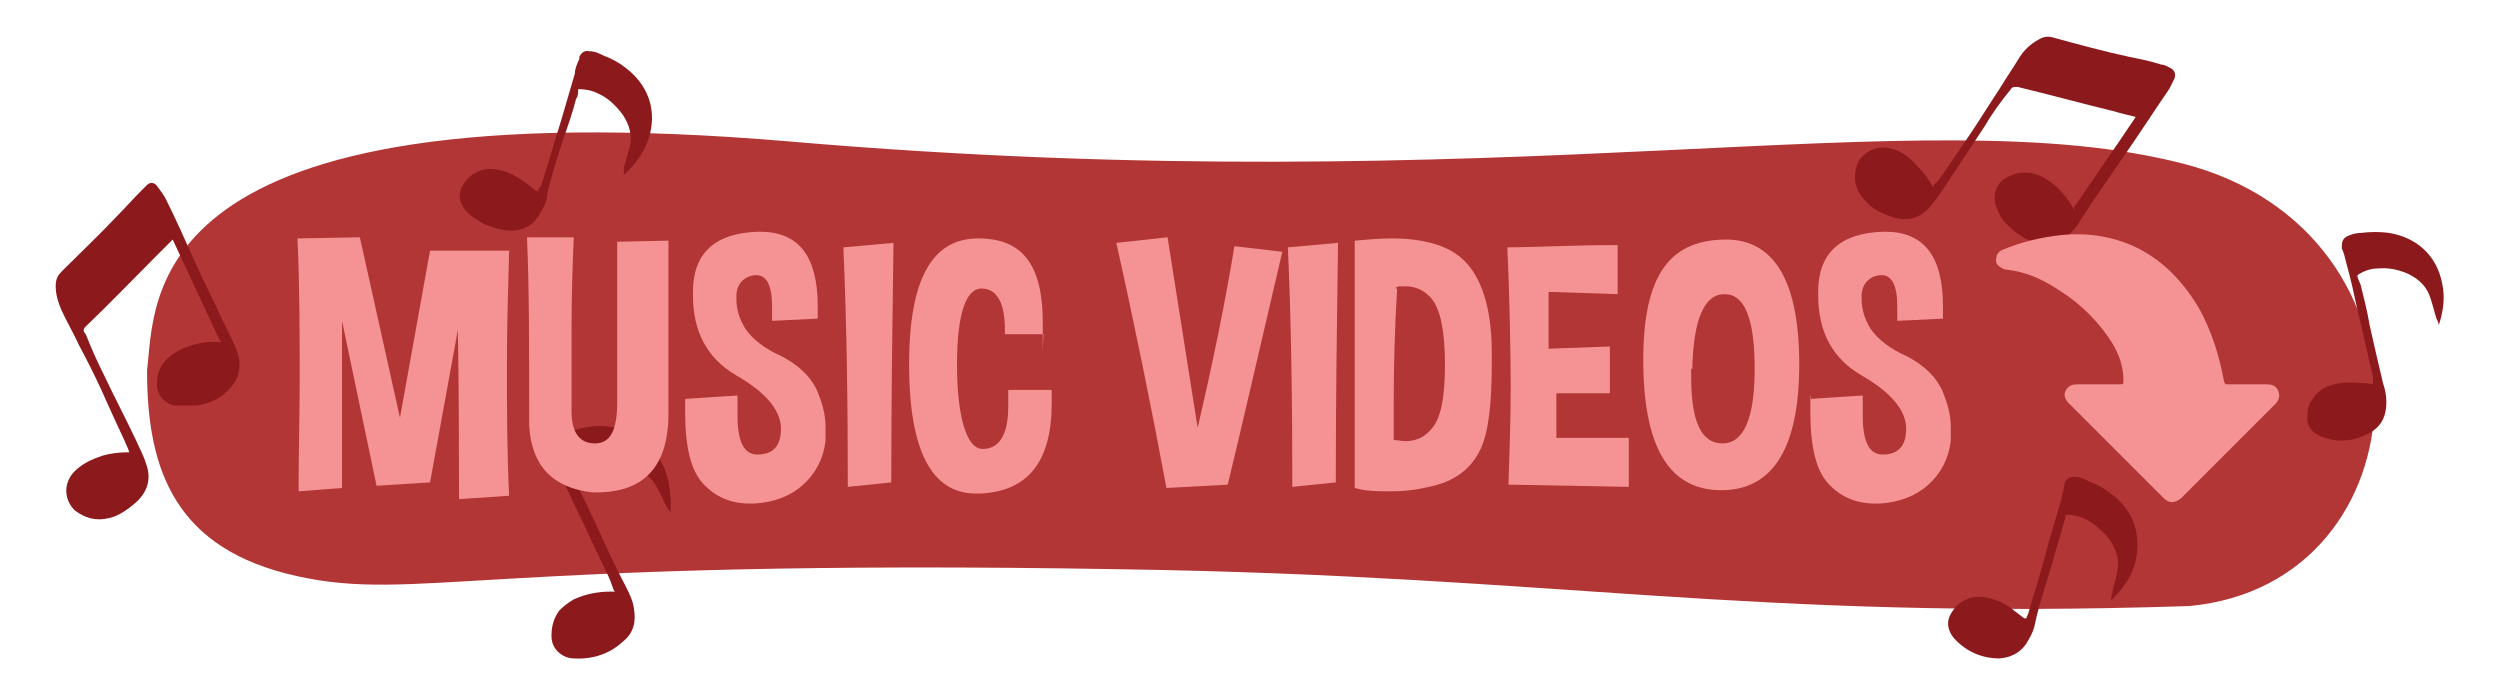 <?xml version="1.0" encoding="utf-8"?>
<!-- Generator: Adobe Illustrator 28.7.1, SVG Export Plug-In . SVG Version: 9.03 Build 54978)  -->
<svg version="1.0" id="Layer_1" xmlns="http://www.w3.org/2000/svg" xmlns:xlink="http://www.w3.org/1999/xlink" x="0px" y="0px"
	 viewBox="0 0 224.4 62.4" style="enable-background:new 0 0 224.4 62.4;" xml:space="preserve">
<style type="text/css">
	.st0{fill:#B33636;}
	.st1{fill:#8C191B;}
	.st2{enable-background:new    ;}
	.st3{fill:#F59394;}
</style>
<g>
	<g id="Layer_1_00000131351267522230869290000018235069807856435853_">
		<g id="Layer_1-2">
			<path class="st0" d="M13.2,33.2c0.8-6.1-1.1-25.5,57.7-20.5c65,5.6,101.5-4.1,125.1,2s22,37.7,0.5,39.7
				c-40.1,1.3-56.4-2.7-95.7-3.3c-57.7-1-63.4,3-74.2,0.6s-13.4-9.4-13.4-18.4L13.2,33.2z"/>
			<g>
				<path class="st1" d="M19.7,30.5c-1.4-3-2.8-6-4.2-9l-1.4,1.4C12,25,9.9,27.2,7.7,29.3c-0.2,0.2-0.3,0.4,0,0.7
					c0.5,1.3,1.1,2.6,1.7,3.8c0.9,1.9,1.9,3.8,2.8,5.7c0.3,0.7,0.7,1.4,0.9,2.1c0.5,1.3,0.2,2.5-0.9,3.5c-0.7,0.6-1.5,1.2-2.4,1.4
					c-1.2,0.3-2.2,0-3.1-0.7c-1-1-1-2.5,0-3.5c0.7-0.7,1.6-1.1,2.5-1.4c0.7-0.2,1.5-0.3,2.2-0.3h0.2c-0.1-0.4-0.3-0.7-0.4-1
					c-0.7-1.5-1.4-3-2.1-4.6c-0.6-1.3-1.3-2.7-2-4c-0.5-1.1-1.1-2.1-1.6-3.2C5.2,27.1,5,26.4,5,25.7s0.2-1,0.6-1.4
					c1.6-1.6,3.3-3.2,4.9-4.9c0.7-0.7,1.4-1.5,2.1-2.2l0.6-0.6c0.3-0.3,0.7-0.2,0.9,0.1c0.3,0.4,0.6,0.8,0.8,1.2
					c0.9,1.8,1.7,3.6,2.5,5.4s1.7,3.5,2.5,5.3c0.4,0.8,0.8,1.6,1.2,2.5c0.2,0.5,0.4,1,0.4,1.6c0,0.9-0.3,1.6-0.9,2.2
					c-0.8,0.9-1.8,1.3-2.9,1.5c-0.7,0-1.4,0-2.1,0c-1-0.3-1.6-1.1-1.5-2.1c0-1.2,0.7-2.1,1.7-2.7c0.9-0.5,1.8-0.8,2.9-0.9h1.1v-0.2
					L19.7,30.5z"/>
				<path class="st1" d="M55.1,53c-0.2-0.5-0.3-0.9-0.5-1.3c-1-2-1.9-4.1-2.9-6.1c-0.6-1.3-1.2-2.6-1.9-3.9c0-0.3-0.3-0.6-0.4-0.9
					c-0.3-0.7-0.2-1.1,0.5-1.5c0.6-0.4,1.3-0.6,2-0.8c1.2-0.3,2.4-0.4,3.7,0c1.6,0.4,2.8,1.3,3.6,2.7c0.8,1.3,1,2.7,1,4.2v0.7l0,0
					c0-0.2-0.2-0.3-0.3-0.5c-0.3-0.5-0.5-1.1-0.8-1.6c-0.6-1.3-1.7-2-3.2-2.3c-1.1-0.2-2.2,0-3.2,0.3c-0.4,0.2-0.8,0.4-1.2,0.8V43
					c0.8,1.5,1.5,3,2.2,4.5c0.8,1.8,1.6,3.5,2.5,5.2c0.3,0.6,0.6,1.2,0.7,1.9c0.2,1.2,0,2.2-1,3c-1.2,1.1-2.7,1.6-4.4,1.5
					c-0.6,0-1.2-0.3-1.6-0.8c-0.3-0.4-0.4-0.8-0.4-1.2c0-0.9,0.2-1.6,0.7-2.3c0.4-0.4,0.8-0.7,1.3-1c1.1-0.5,2.2-0.7,3.4-0.7h0.3
					l0,0L55.1,53z"/>
				<path class="st1" d="M213,34.5v-0.7c-0.5-2-0.9-4-1.4-6c-0.3-1.4-0.6-2.8-1-4.2c-0.1-0.4-0.2-0.9-0.4-1.3v-0.2
					c0-0.4,0.1-0.7,0.5-0.9s0.9-0.3,1.3-0.3c0.8-0.1,1.6-0.1,2.4,0c2.5,0.4,4.3,2,4.8,4.5c0.3,1.3,0.1,2.6-0.3,3.8
					c0-0.2-0.1-0.4-0.2-0.6c-0.2-0.6-0.3-1.1-0.5-1.7c-0.3-1.1-1-1.8-2-2.3c-0.9-0.4-1.8-0.6-2.8-0.5c-0.6,0-1.2,0.2-1.8,0.6
					c0,0.3,0.2,0.6,0.3,0.9c0.3,1.2,0.6,2.4,0.8,3.6c0.4,1.8,0.8,3.5,1.2,5.2c0.2,0.6,0.3,1.1,0.3,1.7c0,1.2-0.4,2.1-1.4,2.7
					c-1.4,0.8-2.9,1-4.4,0.4c-0.7-0.3-1.2-0.7-1.3-1.5c0-0.7,0-1.3,0.5-1.9c0.4-0.7,1.1-1.1,1.9-1.3c0.9-0.2,1.7-0.2,2.6-0.1
					c0.3,0,0.6,0,1,0.1H213L213,34.5z"/>
				<path class="st1" d="M186.1,18.7c1.9-2.8,3.8-5.5,5.6-8.2c-0.7-0.2-1.3-0.3-1.9-0.5c-2.9-0.7-5.8-1.5-8.7-2.2
					c-0.3,0-0.5,0-0.6,0.2c-0.9,1.1-1.7,2.2-2.4,3.4c-1.2,1.8-2.3,3.5-3.5,5.3c-0.4,0.6-0.8,1.2-1.3,1.8c-0.9,1.1-2.1,1.4-3.4,1
					c-0.9-0.3-1.8-0.7-2.4-1.4c-0.8-0.8-1.2-1.8-0.9-3c0.3-1.3,1.7-2.1,3-1.8c1,0.2,1.8,0.8,2.4,1.5c0.5,0.5,1,1.1,1.4,1.8v0.2
					c0.3-0.3,0.6-0.6,0.8-0.9c1-1.4,1.9-2.8,2.8-4.1c0.8-1.2,1.6-2.5,2.4-3.7c0.6-1,1.3-2,1.9-3c0.4-0.6,0.9-1.1,1.6-1.5
					c0.5-0.3,0.9-0.4,1.5-0.2c2.2,0.6,4.4,1.2,6.7,1.7c1,0.2,2,0.4,2.9,0.7c0.3,0,0.6,0.2,0.8,0.3c0.4,0.2,0.5,0.5,0.4,0.9
					c-0.2,0.4-0.4,0.9-0.7,1.3c-1.1,1.6-2.2,3.3-3.3,4.9s-2.2,3.2-3.3,4.8c-0.5,0.8-1,1.5-1.5,2.3c-0.3,0.4-0.7,0.8-1.1,1.1
					c-0.7,0.5-1.5,0.6-2.4,0.4c-1.1-0.2-2-0.9-2.8-1.7c-0.5-0.5-0.8-1.1-1-1.8c-0.2-1,0.1-1.9,1.1-2.4c1.1-0.6,2.2-0.5,3.2,0
					c0.9,0.5,1.6,1.2,2.2,2c0.2,0.3,0.4,0.6,0.6,1v-0.2L186.1,18.7z"/>
				<path class="st1" d="M181.9,55.5c0-0.2,0.2-0.4,0.2-0.6c0.6-2,1.2-3.9,1.7-5.9c0.4-1.4,0.8-2.7,1.2-4.1c0.1-0.4,0.2-0.9,0.3-1.3
					v-0.2c0.2-0.4,0.4-0.6,0.9-0.6s0.9,0.2,1.3,0.4c0.8,0.3,1.5,0.7,2.1,1.2c2,1.5,2.7,3.9,2,6.3c-0.4,1.3-1.2,2.3-2.1,3.2
					c0-0.2,0-0.4,0.1-0.7c0.1-0.6,0.3-1.1,0.4-1.7c0.3-1.1,0-2.1-0.6-3c-0.6-0.8-1.3-1.4-2.2-1.9c-0.6-0.3-1.2-0.4-1.8-0.4
					c0,0.3-0.1,0.6-0.2,0.9c-0.3,1.2-0.7,2.3-1,3.5c-0.5,1.7-1.1,3.4-1.5,5.2c-0.1,0.6-0.3,1.1-0.6,1.6c-0.5,1-1.4,1.6-2.6,1.7
					c-1.6,0-3-0.6-4.1-1.8c-0.5-0.6-0.7-1.3-0.4-2c0.3-0.6,0.7-1.1,1.3-1.4c0.7-0.4,1.5-0.4,2.3-0.2c0.9,0.2,1.6,0.6,2.3,1.2
					c0.3,0.2,0.5,0.4,0.8,0.6H181.9L181.9,55.5z"/>
				<path class="st1" d="M48.3,17.2c0-0.2,0.2-0.4,0.3-0.6c0.6-2,1.2-3.9,1.8-5.9c0.4-1.4,0.8-2.7,1.2-4.1c0-0.4,0.2-0.9,0.4-1.3
					V5.1c0.2-0.4,0.5-0.6,0.9-0.5c0.5,0,0.9,0.2,1.3,0.4c0.8,0.3,1.5,0.7,2.1,1.2c2,1.6,2.7,3.9,1.9,6.3c-0.4,1.2-1.2,2.3-2.2,3.2
					c0-0.2,0-0.4,0-0.7c0.2-0.6,0.3-1.1,0.5-1.7c0.3-1.1,0-2.1-0.6-3c-0.6-0.8-1.3-1.5-2.2-1.9C53.1,8.1,52.5,8,51.9,8
					c0,0.3,0,0.6-0.2,0.9c-0.3,1.2-0.7,2.3-1.1,3.5c-0.6,1.7-1.1,3.4-1.5,5.1c0,0.6-0.3,1.1-0.6,1.6c-0.5,1-1.4,1.6-2.6,1.6
					s-3-0.6-4.1-1.8c-0.5-0.6-0.7-1.3-0.4-2c0.3-0.6,0.7-1.1,1.3-1.4c0.7-0.4,1.5-0.4,2.3-0.2c0.9,0.2,1.6,0.7,2.3,1.2
					c0.3,0.2,0.5,0.4,0.8,0.6l0,0L48.3,17.2z"/>
			</g>
			<g class="st2">
				<g class="st2">
					<path class="st3" d="M32.3,21.3l3.6,16.2l2.7-15h7.1c-0.1,3.5-0.2,6.9-0.2,10.3s0,7.7,0.2,11.7l-4.5,0.3c0-4.1,0-9.2-0.1-15.2
						l-2.5,13.7l-4.8,0.3l-3.1-14.8v15l-3.9,0.3c0-3.4,0.1-6.8,0.1-10.2s0-8.4-0.2-12.5L32.3,21.3L32.3,21.3z"/>
					<path class="st3" d="M60,21.6v15.5c0,4.8-2.2,7.1-6.5,7.1h-0.3c-3.6-0.4-5.5-2.4-5.7-6c0-7.1,0-12.8-0.2-16.9h4.2
						c-0.1,2.4-0.2,5.1-0.2,8.3s0,4.7,0,7.3c0,1.9,0.7,2.9,2.1,2.9l0,0c1.4,0,2-1.2,2-3.7V21.7L60,21.6L60,21.6z"/>
					<path class="st3" d="M61.6,35.8l4.6-0.3c0,0.6,0,1.2,0,1.8c0,2.4,0.6,3.5,1.8,3.5l0,0c1.4,0,2.1-0.8,2.1-2.3l0,0
						c0-1.7-1.4-3.3-4-4.8c-2.6-1.5-3.9-3.9-3.9-7.2s0-0.2,0-0.3c0-3.5,2-5.3,5.9-5.4h0.1c3.5,0,5.2,2.2,5.2,6.7s0,0.7,0,1.1
						l-4.1,0.2c0-0.5,0-0.9,0-1.3c0-1.9-0.5-2.8-1.4-2.8s-1.7,0.6-1.8,1.7c0,0.2,0,0.3,0,0.5c0,0.9,0.3,1.8,0.8,2.6
						c0.6,0.9,1.7,1.8,3.3,2.5c1.5,0.8,2.6,1.8,3.2,3.2c0.4,1,0.7,2,0.7,3.1s0,0.8,0,1.3c-0.2,1.6-0.9,2.9-2,3.9s-2.6,1.6-4.4,1.7
						c-0.1,0-0.2,0-0.4,0c-1.7,0-3.1-0.6-4.2-1.8c-1.1-1.2-1.6-3.3-1.6-6.4s0-0.8,0-1.2L61.6,35.8z"/>
					<path class="st3" d="M80,43.3l-3.9,0.4c0-7.6-0.1-14.8-0.4-21.5l4.5-0.4C80.1,28.9,80,36.1,80,43.3z"/>
					<path class="st3" d="M93.7,30h-3.5v-0.4c0-2.4-0.7-3.7-2.1-3.7s-2.2,2.3-2.2,6.8s0.8,7.6,2.3,7.6l0,0c1.5,0,2.3-1.3,2.3-3.8V35
						h3.9v1.2c0,5.2-2.1,7.9-6.4,8.1c-0.1,0-0.2,0-0.4,0c-4,0-6-3.9-6-11.6s2.1-11.3,6.2-11.3s5.8,2.5,5.8,7.6S93.6,29.6,93.7,30
						L93.7,30z"/>
					<path class="st3" d="M104.7,43.8c-1.3-7-2.8-14.4-4.5-22l4.6-0.5l2.7,17.1c1.4-6,2.5-11.4,3.3-16.3l4.3,0.5
						c-2.2,9.4-3.8,16.4-4.9,20.9L104.7,43.8L104.7,43.8z"/>
					<path class="st3" d="M119.9,43.3l-3.9,0.4c0-7.6-0.1-14.8-0.4-21.5l4.5-0.4C120,28.9,119.9,36.1,119.9,43.3z"/>
					<path class="st3" d="M121.6,43.9c0-3.5,0-7.1,0-10.8s0-7.6,0-11.5c1.2-0.1,2.3-0.2,3.3-0.2c2.8,0,4.9,0.6,6.2,1.7
						c1.8,1.5,2.8,4.4,2.8,8.5v1.1c0,3.6-0.3,6.1-1,7.6c-0.8,1.7-2.2,2.8-4.2,3.3c-1.2,0.3-2.4,0.5-3.8,0.5s-2.2,0-3.3-0.3V43.9z
						 M125.4,26c-0.2,3.4-0.3,6.7-0.3,9.9s0,2.4,0,3.6c0.4,0,0.7,0.1,1,0.1c0.9,0,1.7-0.3,2.3-1c0.9-0.9,1.3-2.8,1.3-5.8l0,0
						c0-3.1-0.4-5-1.2-6c-0.6-0.7-1.4-1.1-2.3-1.1s-0.6,0-0.9,0.1L125.4,26z"/>
					<path class="st3" d="M145.2,22v4.4l-6.2-0.2v5.1l5.5-0.2v4.2c0.1,0-4.8,0-4.8,0v4h6.5v4.4l-10.8-0.2c0.1-2.9,0.2-5.9,0.2-8.8
						s-0.1-8.3-0.3-12.5C137.7,22.2,141,22,145.2,22L145.2,22z"/>
					<path class="st3" d="M154.9,21.5c4.4,0,6.6,3.8,6.6,11.2s-2.3,11.3-7,11.3s-7-3.9-7-11.7s2.5-10.8,7.5-10.8H154.9z M151.8,33.1
						c0,0.3,0,0.5,0,0.8c0,3.9,0.9,5.9,2.8,5.9s2.9-2.2,2.9-6.7s-0.9-6.7-2.7-6.7s-2.8,2.2-2.9,6.7H151.8z"/>
					<path class="st3" d="M162.6,35.8l4.6-0.3c0,0.6,0,1.2,0,1.8c0,2.4,0.6,3.5,1.8,3.5l0,0c1.4,0,2.1-0.8,2.1-2.3l0,0
						c0-1.7-1.4-3.3-4-4.8s-3.9-3.9-3.9-7.2s0-0.2,0-0.3c0-3.5,2-5.3,5.9-5.4h0.1c3.5,0,5.2,2.2,5.2,6.7s0,0.7,0,1.1l-4.1,0.2
						c0-0.5,0-0.9,0-1.3c0-1.9-0.5-2.8-1.4-2.8s-1.7,0.6-1.8,1.7c0,0.2,0,0.3,0,0.5c0,0.9,0.3,1.8,0.8,2.6c0.6,0.9,1.7,1.8,3.3,2.5
						c1.5,0.8,2.6,1.8,3.2,3.2c0.4,1,0.7,2,0.7,3.1s0,0.8,0,1.3c-0.2,1.6-0.9,2.9-2,3.9s-2.6,1.6-4.4,1.7c-0.1,0-0.2,0-0.4,0
						c-1.7,0-3.1-0.6-4.2-1.8c-1.1-1.2-1.6-3.3-1.6-6.4S162.5,36.2,162.6,35.8L162.6,35.8z"/>
				</g>
			</g>
		</g>
	</g>
</g>
<g>
	<g>
		<path class="st3" d="M188.2,34.5c-0.6,0-1.2,0-1.8,0c-0.5,0-0.8,0.2-1,0.6c-0.2,0.4,0,0.8,0.3,1.1c2.8,2.8,5.6,5.6,8.5,8.5
			c0.5,0.5,1,0.5,1.6,0c2.8-2.8,5.6-5.6,8.4-8.4c0.3-0.3,0.5-0.7,0.3-1.2s-0.6-0.6-1-0.6c-1.1,0-2.3,0-3.4,0c-0.4,0-0.4,0-0.5-0.4
			c-0.4-2.2-1.1-4.4-2.2-6.4c-1.6-2.7-3.7-4.8-6.6-5.9c-1.9-0.7-3.8-0.9-5.8-0.7c-1.8,0.2-3.5,0.6-5.2,1.3c-0.3,0.1-0.6,0.4-0.6,0.7
			c-0.1,0.4,0,0.7,0.4,0.9c0.1,0.1,0.3,0.2,0.5,0.2c1.8,0.2,3.3,0.9,4.8,1.9c1.9,1.2,3.5,2.8,4.7,4.7c0.6,1,1,2.1,1,3.3
			c0,0.4,0,0.4-0.4,0.4C189.3,34.5,188.7,34.5,188.2,34.5L188.2,34.5z"/>
	</g>
</g>
</svg>
